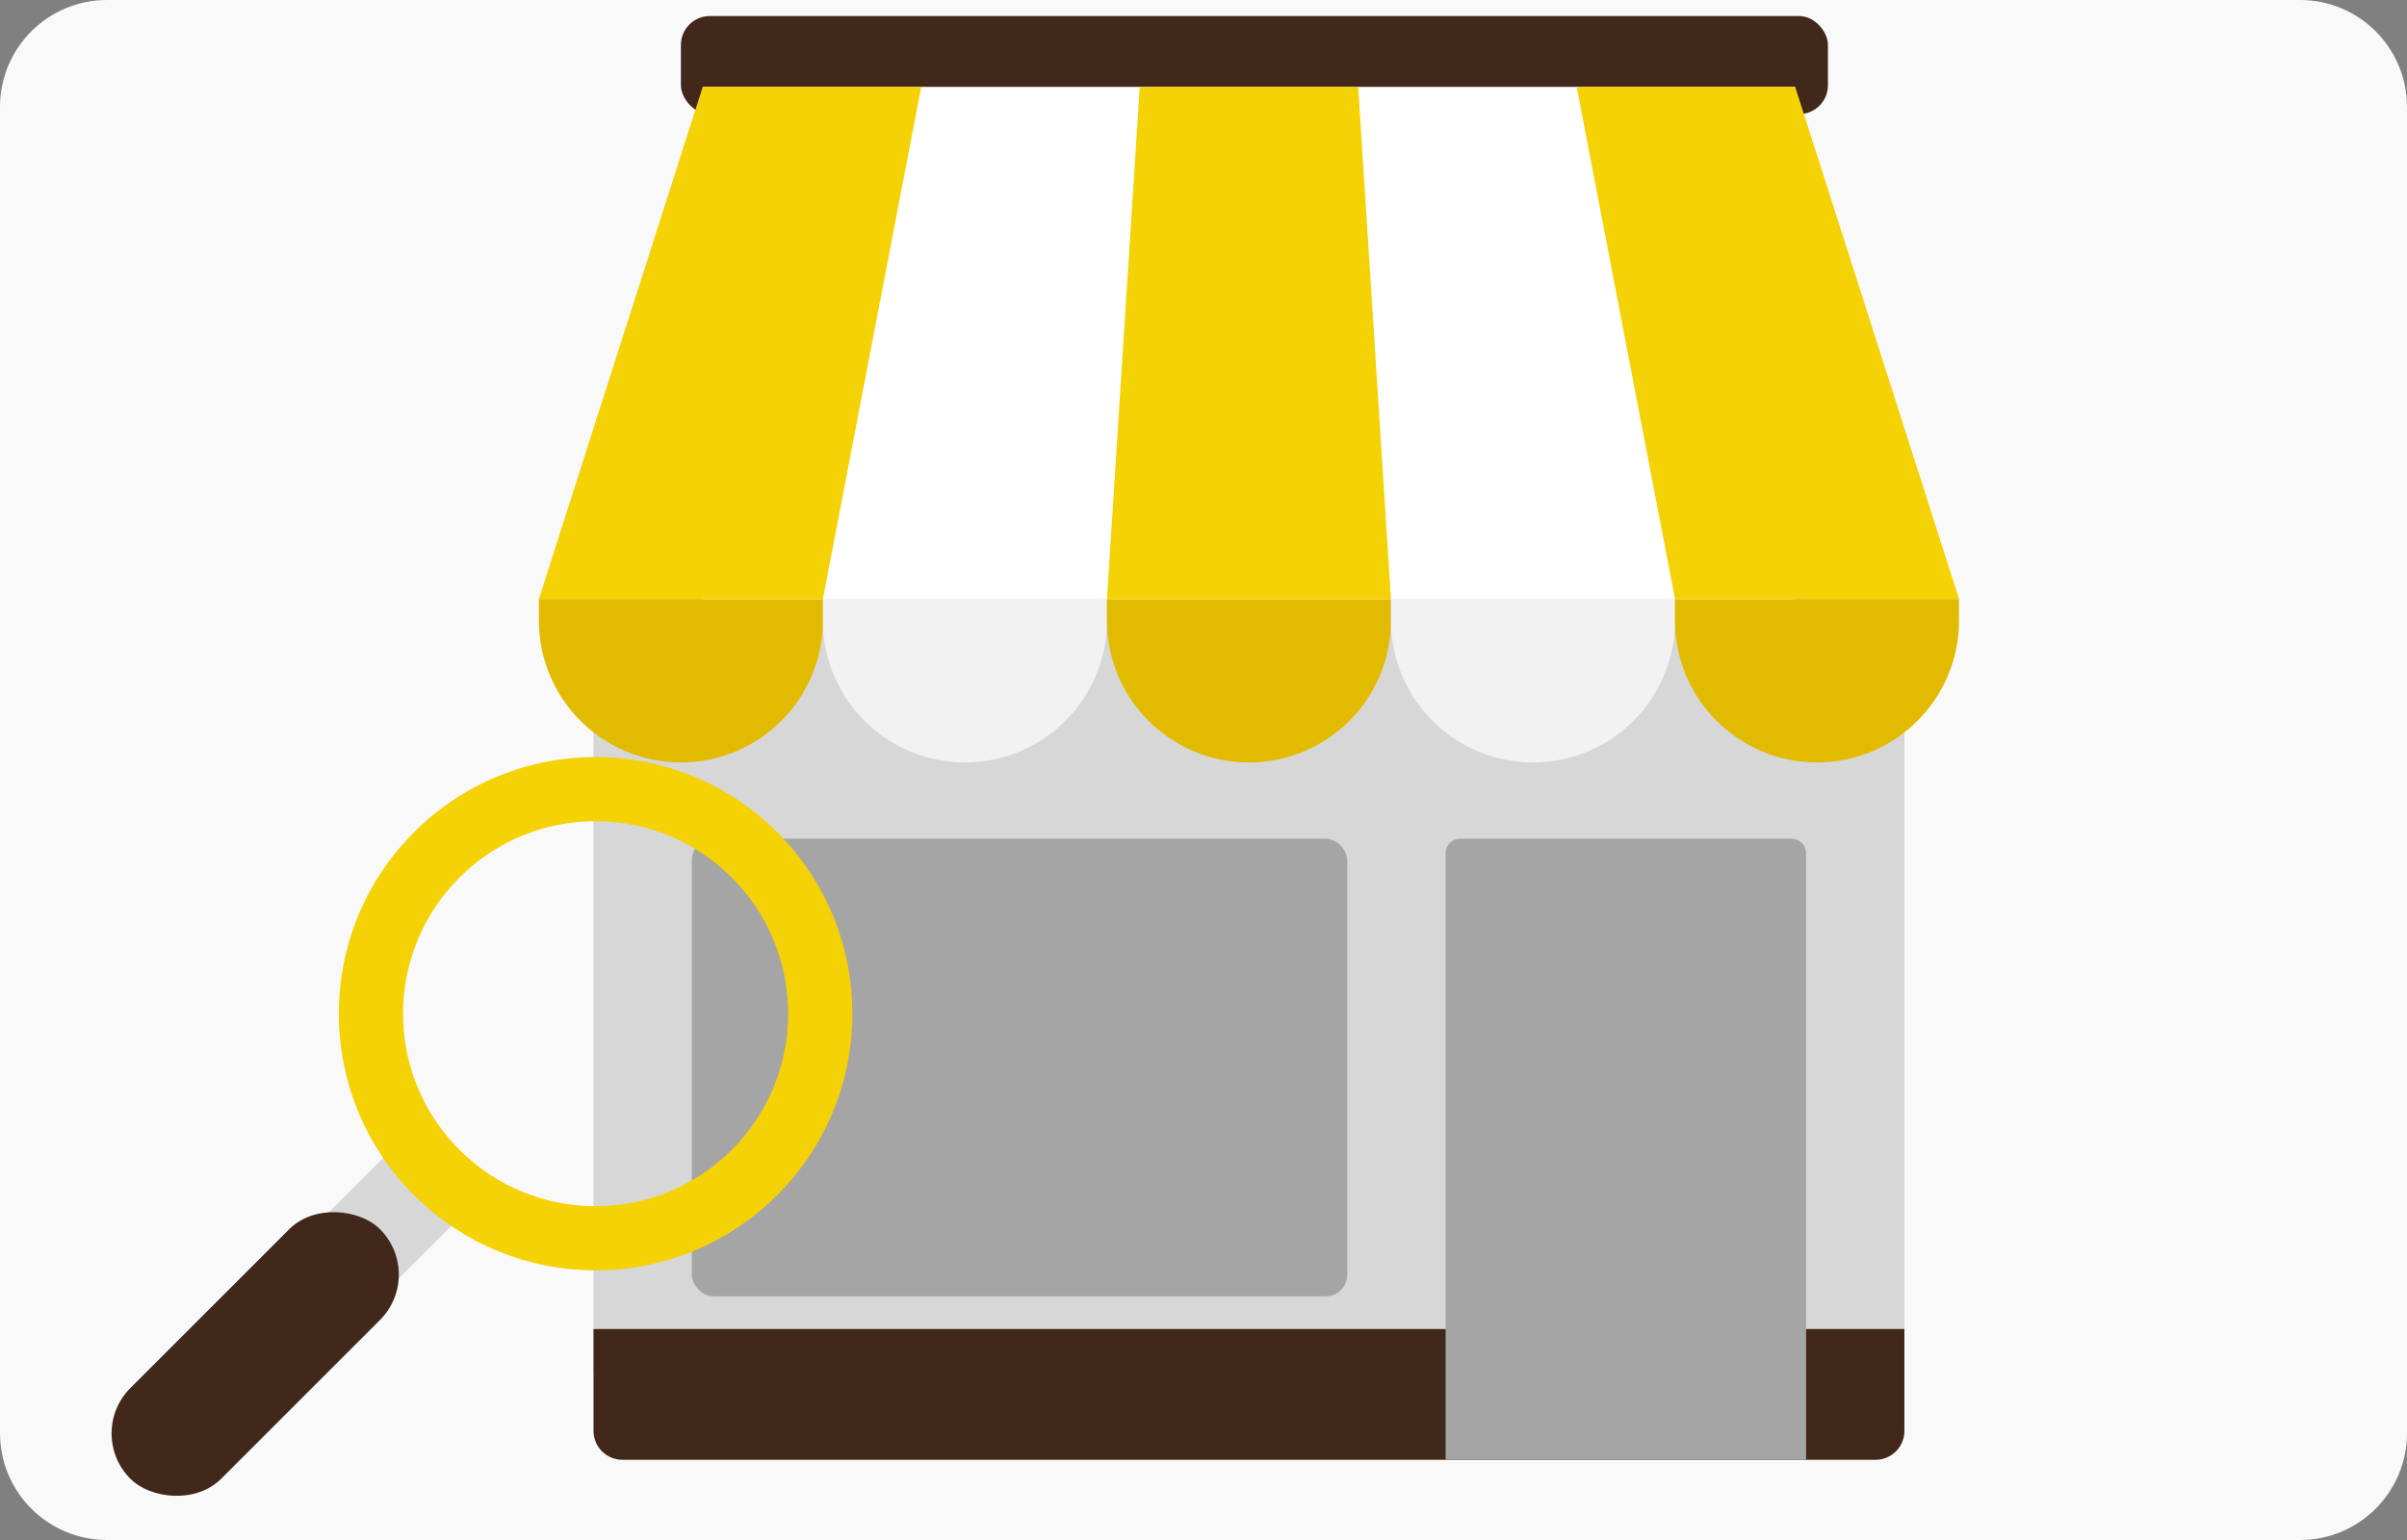 <svg width="225" height="144" viewBox="0 0 225 144" fill="none" xmlns="http://www.w3.org/2000/svg">
<rect x="0" y="0" width="225" height="144" fill="#808080" stroke="none"/>
<g clip-path="url(#clip0)">
<path d="M215 0H10C4.477 0 0 4.477 0 10V134C0 139.523 4.477 144 10 144H215C220.523 144 225 139.523 225 134V10C225 4.477 220.523 0 215 0Z" fill="#F9F9F9"/>
<rect x="55.481" y="56.009" width="122.538" height="72.34" fill="#D7D7D7"/>
<path fill-rule="evenodd" clip-rule="evenodd" d="M55.481 124.274H178.019V133.8C178.019 135.291 176.81 136.5 175.319 136.5H58.181C56.69 136.5 55.481 135.291 55.481 133.8V124.274Z" fill="#41281B"/>
<rect x="64.671" y="78.424" width="61.269" height="42.792" rx="2.025" fill="#A5A5A5"/>
<path d="M135.131 79.775C135.131 79.029 135.735 78.424 136.481 78.424H167.479C168.224 78.424 168.829 79.029 168.829 79.775V136.5H135.131V79.775Z" fill="#A5A5A5"/>
<path fill-rule="evenodd" clip-rule="evenodd" d="M50.375 56.009H76.925V58.017C76.925 65.349 70.982 71.292 63.65 71.292V71.292C56.318 71.292 50.375 65.349 50.375 58.017V56.009Z" fill="#E2BB00"/>
<path fill-rule="evenodd" clip-rule="evenodd" d="M76.925 56.009H103.475V58.017C103.475 65.349 97.532 71.292 90.2 71.292V71.292C82.868 71.292 76.925 65.349 76.925 58.017V56.009Z" fill="#F2F2F2"/>
<path fill-rule="evenodd" clip-rule="evenodd" d="M103.475 56.009H130.025V58.017C130.025 65.349 124.082 71.292 116.75 71.292V71.292C109.418 71.292 103.475 65.349 103.475 58.017V56.009Z" fill="#E2BB00"/>
<path fill-rule="evenodd" clip-rule="evenodd" d="M130.025 56.009H156.575V58.017C156.575 65.349 150.632 71.292 143.3 71.292V71.292C135.968 71.292 130.025 65.349 130.025 58.017V56.009Z" fill="#F2F2F2"/>
<path fill-rule="evenodd" clip-rule="evenodd" d="M156.575 56.009H183.125V58.017C183.125 65.349 177.182 71.292 169.85 71.292V71.292C162.518 71.292 156.575 65.349 156.575 58.017V56.009Z" fill="#E2BB00"/>
<rect x="63.65" y="1.5" width="107.221" height="9.17" rx="2.7" fill="#41281B"/>
<rect x="65.692" y="8.123" width="102.115" height="47.887" fill="white"/>
<path fill-rule="evenodd" clip-rule="evenodd" d="M65.692 8.123H86.115L76.925 56.01H50.375L65.692 8.123Z" fill="#F4D205"/>
<path fill-rule="evenodd" clip-rule="evenodd" d="M106.538 8.123H126.962L130.025 56.01H103.475L106.538 8.123Z" fill="#F4D205"/>
<path fill-rule="evenodd" clip-rule="evenodd" d="M147.385 8.123H167.808L183.125 56.01H156.575L147.385 8.123Z" fill="#F4D205"/>
<rect x="44.007" y="112.818" width="13.5" height="9" transform="rotate(135 44.007 112.818)" fill="#D7D7D7"/>
<path fill-rule="evenodd" clip-rule="evenodd" d="M38.704 77.816C48.077 68.444 63.273 68.444 72.645 77.816C82.018 87.189 82.018 102.385 72.645 111.757C63.273 121.13 48.077 121.13 38.704 111.757C29.331 102.385 29.331 87.189 38.704 77.816ZM42.947 82.059C35.917 89.088 35.917 100.485 42.947 107.515C49.976 114.544 61.373 114.544 68.403 107.515C75.432 100.485 75.432 89.088 68.403 82.059C61.373 75.029 49.976 75.029 42.947 82.059Z" fill="#F4D205"/>
<rect x="39.765" y="119.182" width="33" height="12" rx="6" transform="rotate(135 39.765 119.182)" fill="#41281B"/>
</g>
<defs>
<clipPath id="clip0">
<rect width="225" height="144" fill="white"/>
</clipPath>
</defs>
</svg>
